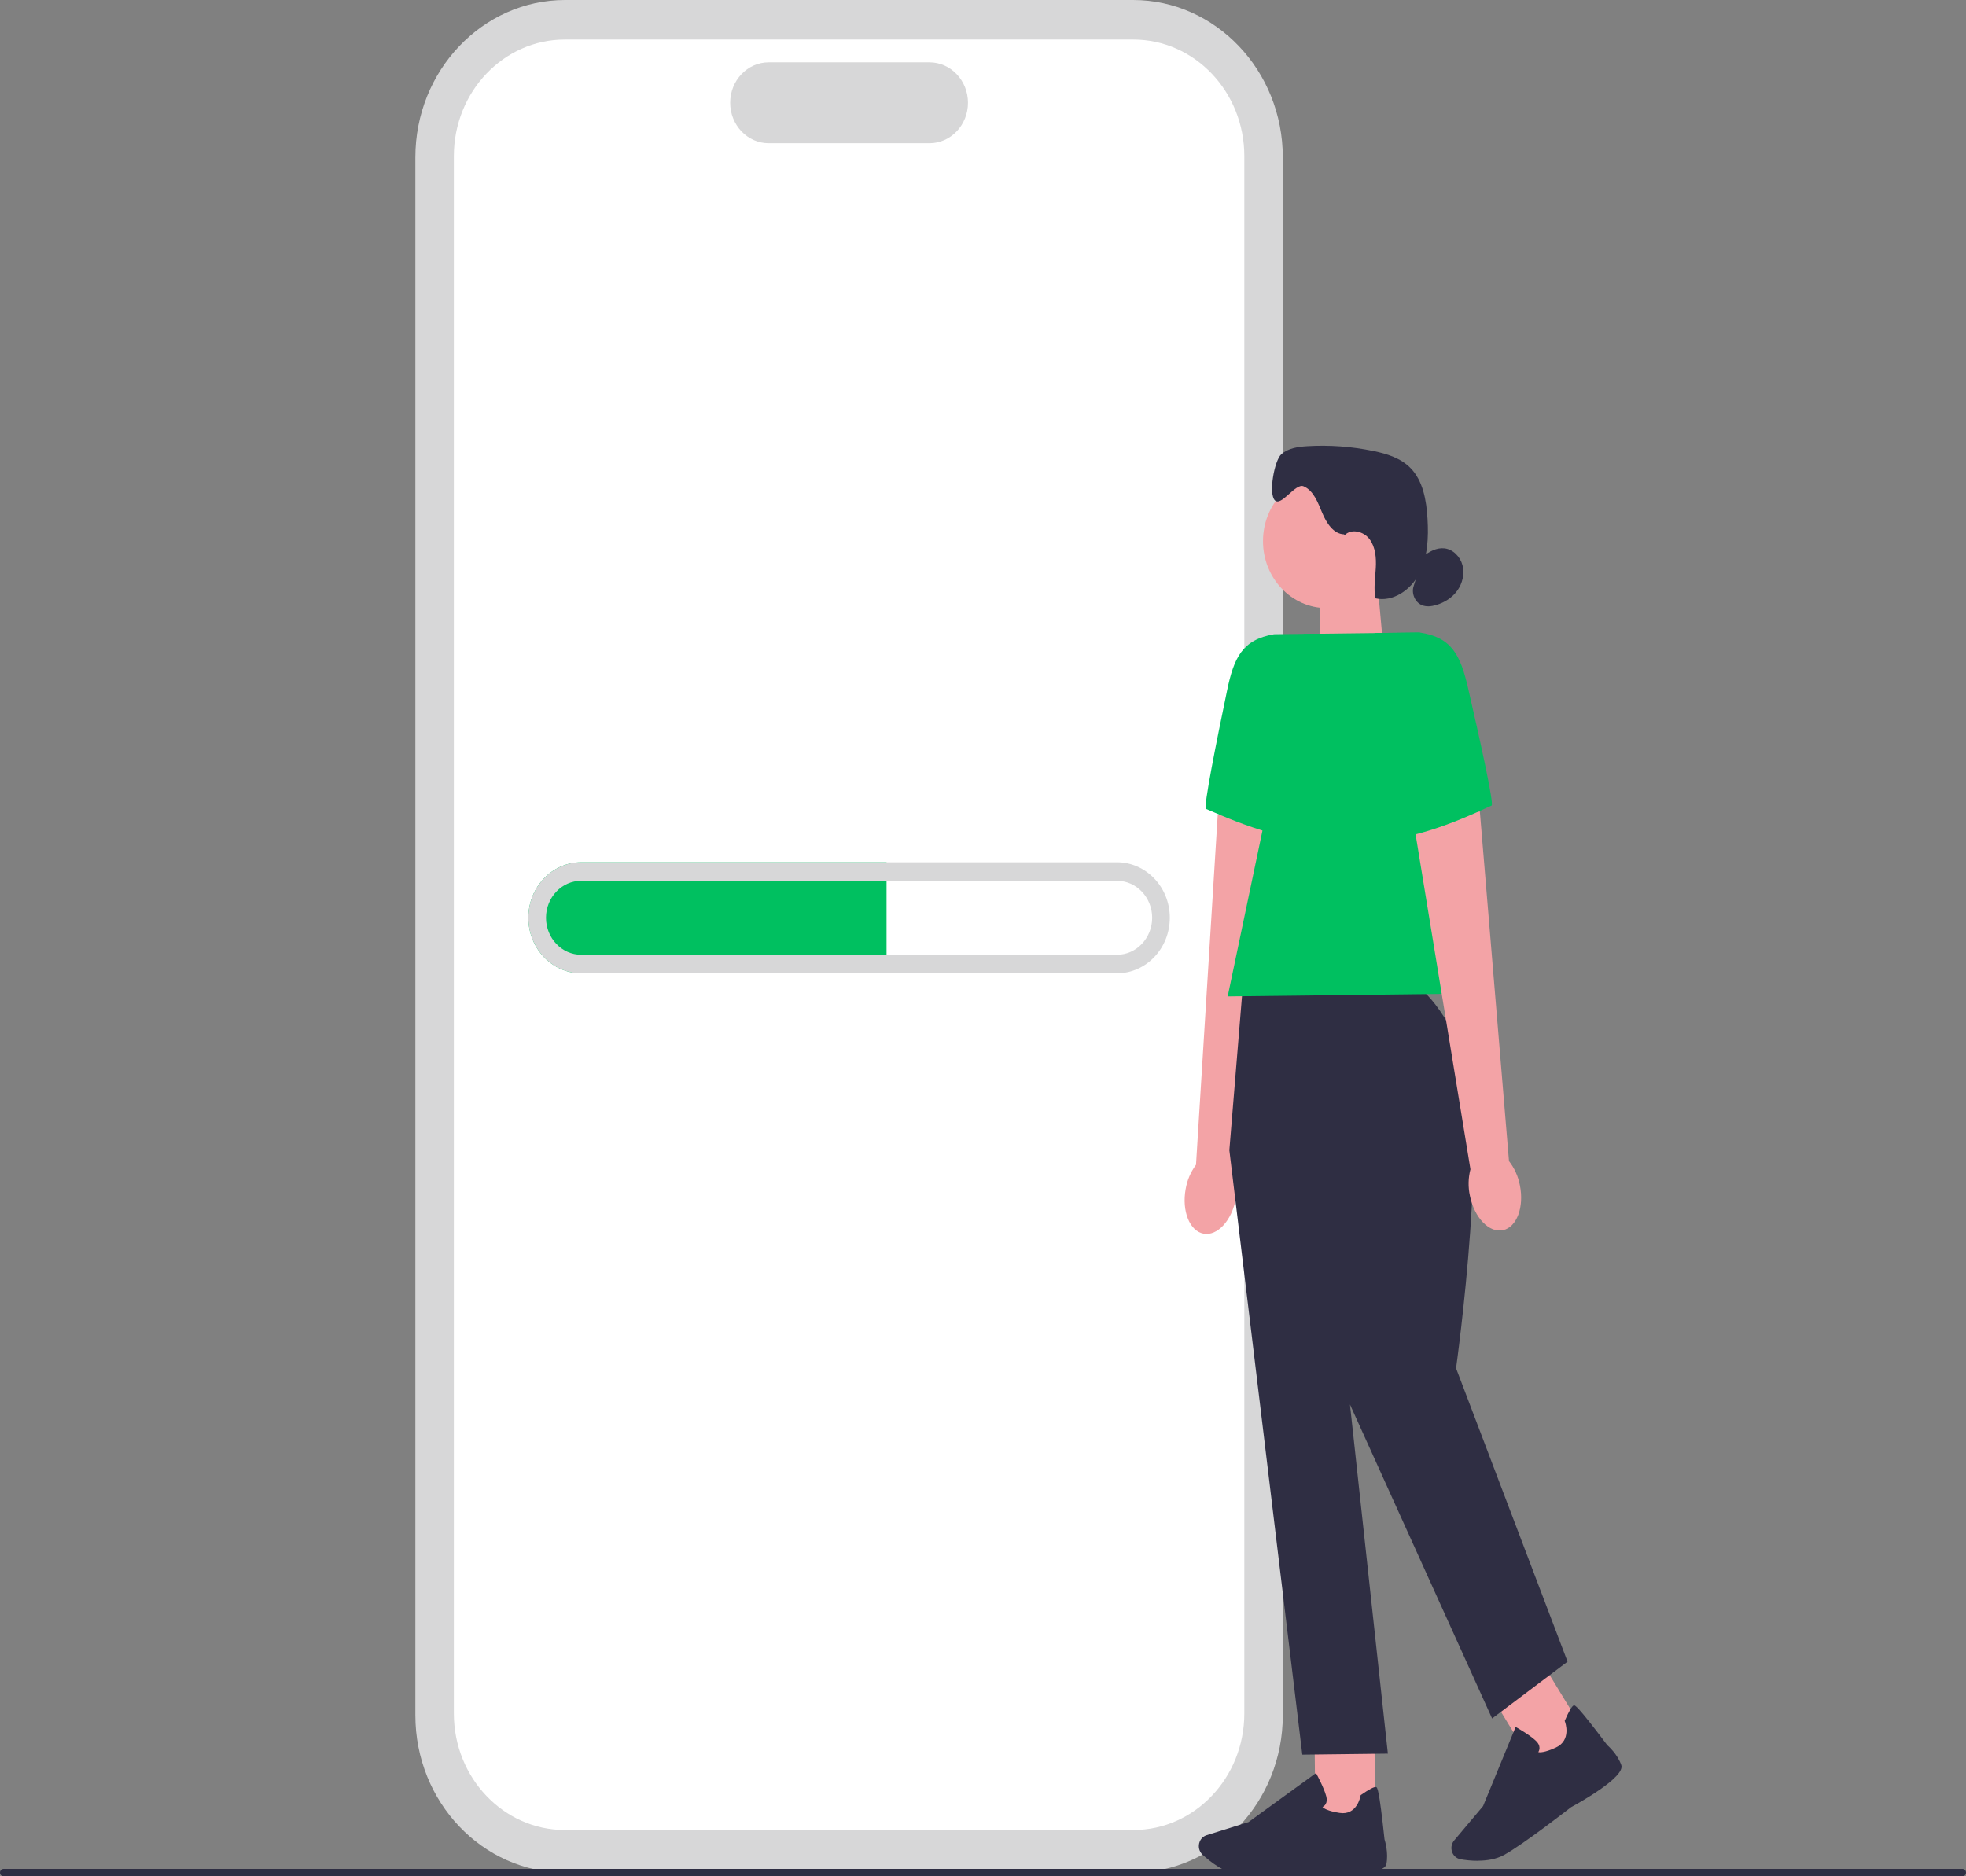 <svg width="220" height="210" viewBox="0 0 220 210" fill="none" xmlns="http://www.w3.org/2000/svg">
<rect x="0" y="0" width="220" height="210" fill="#808080" stroke="none"/>
<path d="M126.788 209.589H63.243C54 209.589 46.481 201.688 46.481 191.976V17.612C46.481 7.9 54 0 63.243 0H126.788C136.031 0 143.549 7.9 143.549 17.612V191.976C143.549 201.688 136.031 209.589 126.788 209.589Z" fill="#D7D7D8"/>
<path d="M126.834 204.821H63.197C56.356 204.821 50.788 198.971 50.788 191.783V17.464C50.788 10.276 56.356 4.426 63.197 4.426H126.834C133.675 4.426 139.242 10.276 139.242 17.464V191.783C139.242 198.971 133.675 204.821 126.834 204.821Z" fill="white"/>
<path d="M104.011 16.029H86.016C83.64 16.029 81.709 13.999 81.709 11.503C81.709 9.007 83.64 6.977 86.016 6.977H104.011C106.387 6.977 108.319 9.007 108.319 11.503C108.319 13.999 106.387 16.029 104.011 16.029Z" fill="#D7D7D8"/>
<path d="M99.207 96.505V108.935H65.043C61.782 108.935 59.126 106.148 59.126 102.718C59.126 99.288 61.782 96.505 65.043 96.505H99.207Z" fill="#00C060"/>
<path d="M124.988 96.505H65.043C61.782 96.505 59.126 99.292 59.126 102.718C59.126 106.144 61.782 108.935 65.043 108.935H124.988C128.252 108.935 130.904 106.148 130.904 102.718C130.904 99.288 128.252 96.505 124.988 96.505ZM124.988 106.86H65.043C62.871 106.86 61.1 105.003 61.1 102.718C61.1 100.433 62.871 98.579 65.043 98.579H124.988C127.163 98.579 128.93 100.436 128.93 102.718C128.93 105 127.163 106.86 124.988 106.86Z" fill="#D7D7D8"/>
<path d="M220 209.589C220 209.817 219.826 210 219.608 210H0.392C0.174 210 0 209.817 0 209.589C0 209.36 0.174 209.177 0.392 209.177H219.608C219.826 209.177 220 209.36 220 209.589Z" fill="#2E2E43"/>
<path d="M172.773 186.426L167.129 190.218L172.247 198.631L177.892 194.839L172.773 186.426Z" fill="#F3A3A6"/>
<path d="M154.872 73.333L147.742 75.891L147.63 65.073L154.118 64.997L154.872 73.333Z" fill="#F3A3A6"/>
<path d="M148.462 68.06C152.4 68.06 155.593 64.706 155.593 60.568C155.593 56.43 152.4 53.076 148.462 53.076C144.524 53.076 141.332 56.43 141.332 60.568C141.332 64.706 144.524 68.06 148.462 68.06Z" fill="#F3A3A6"/>
<path d="M150.413 59.804C149.222 59.78 148.423 58.525 147.946 57.37C147.468 56.222 146.978 54.894 145.869 54.428C144.961 54.047 143.395 56.703 142.671 56.011C141.917 55.288 142.605 51.513 143.392 50.832C144.178 50.151 145.257 50.005 146.271 49.94C148.755 49.791 151.252 49.971 153.694 50.479C155.201 50.79 156.761 51.271 157.856 52.401C159.248 53.836 159.623 56.021 159.742 58.065C159.867 60.157 159.771 62.349 158.824 64.195C157.873 66.038 155.862 67.41 153.911 66.968C153.704 65.858 153.888 64.72 153.954 63.586C154.02 62.459 153.924 61.242 153.26 60.35C152.595 59.458 151.193 59.119 150.44 59.925" fill="#2F2E43"/>
<path d="M159.212 62.297C159.92 61.74 160.765 61.27 161.644 61.374C162.595 61.481 163.404 62.297 163.658 63.265C163.911 64.233 163.648 65.305 163.072 66.107C162.496 66.909 161.631 67.442 160.709 67.715C160.176 67.874 159.594 67.939 159.08 67.715C158.327 67.383 157.912 66.383 158.199 65.578" fill="#2F2E43"/>
<path d="M132.678 133.078C132.23 135.543 133.122 137.784 134.675 138.078C136.225 138.372 137.847 136.608 138.298 134.143C138.492 133.161 138.449 132.145 138.173 131.18L143.658 92.539L136.268 91.17L133.836 130.364C133.241 131.166 132.842 132.096 132.678 133.089V133.078Z" fill="#F3A3A6"/>
<path d="M147.61 70.927L142.576 70.985C139.022 71.59 138.077 73.599 137.311 77.292C136.136 82.924 134.636 90.43 134.952 90.534C135.455 90.707 144.066 94.842 148.426 93.819L147.613 70.927H147.61Z" fill="#00C060"/>
<path d="M153.793 193.74L147.094 193.819L147.2 203.804L153.899 203.725L153.793 193.74Z" fill="#F3A3A6"/>
<path d="M140.723 209.927C140.016 209.938 139.394 209.927 138.92 209.886C137.136 209.737 135.429 208.375 134.563 207.58C134.175 207.224 134.047 206.643 134.241 206.145C134.379 205.789 134.662 205.516 135.017 205.402L139.706 203.936L147.264 198.449L147.35 198.608C147.383 198.666 148.146 200.074 148.406 201.028C148.505 201.391 148.485 201.692 148.34 201.927C148.242 202.089 148.104 202.186 147.992 202.245C148.13 202.394 148.564 202.698 149.9 202.905C151.841 203.21 152.233 201.087 152.246 200.997L152.259 200.924L152.315 200.883C153.233 200.243 153.796 199.956 153.993 200.015C154.118 200.049 154.319 200.115 154.931 205.868C154.987 206.048 155.389 207.369 155.139 208.641C154.869 210.024 149.127 209.613 147.982 209.519C147.949 209.523 143.658 209.896 140.716 209.927H140.726H140.723Z" fill="#2F2E43"/>
<path d="M165.457 208.268C164.671 208.278 163.947 208.185 163.43 208.095C162.924 208.005 162.522 207.587 162.437 207.054C162.371 206.67 162.48 206.287 162.72 205.996L165.958 202.145L169.603 193.287L169.758 193.373C169.814 193.404 171.17 194.175 171.874 194.839C172.14 195.091 172.275 195.358 172.275 195.641C172.275 195.835 172.206 195.994 172.137 196.101C172.331 196.149 172.851 196.163 174.088 195.6C175.888 194.777 175.151 192.758 175.118 192.678L175.092 192.609L175.121 192.547C175.579 191.496 175.914 190.936 176.109 190.873C176.234 190.839 176.434 190.773 179.853 195.316C179.991 195.437 180.998 196.333 181.426 197.55C181.89 198.874 176.819 201.716 175.793 202.273C175.763 202.3 170.462 206.439 168.284 207.625C167.418 208.095 166.389 208.251 165.451 208.257L165.461 208.268H165.457Z" fill="#2F2E43"/>
<path d="M157.83 110.162L139.074 110.38L137.567 128.732L145.731 196.388L155.306 196.274L151.065 157.194L166.971 192.339L175.414 185.977L162.937 153.138C162.937 153.138 166.968 124.358 163.486 117.243C160.008 110.127 157.833 110.152 157.833 110.152V110.162H157.83Z" fill="#2F2E43"/>
<path d="M167.168 111.172L137.38 111.521L145.889 70.951L158.87 70.795L167.168 111.172Z" fill="#00C060"/>
<path d="M170.077 132.643C170.577 135.101 169.732 137.358 168.188 137.687C166.642 138.019 164.984 136.294 164.487 133.835C164.273 132.857 164.293 131.84 164.546 130.869L158.241 92.363L165.599 90.821L168.86 129.953C169.472 130.741 169.89 131.664 170.077 132.649V132.643Z" fill="#F3A3A6"/>
<path d="M153.839 70.854L158.873 70.795C162.437 71.321 163.424 73.305 164.273 76.981C165.566 82.585 167.221 90.05 166.912 90.164C166.408 90.344 157.893 94.679 153.513 93.76L153.845 70.854H153.839Z" fill="#00C060"/>
</svg>

